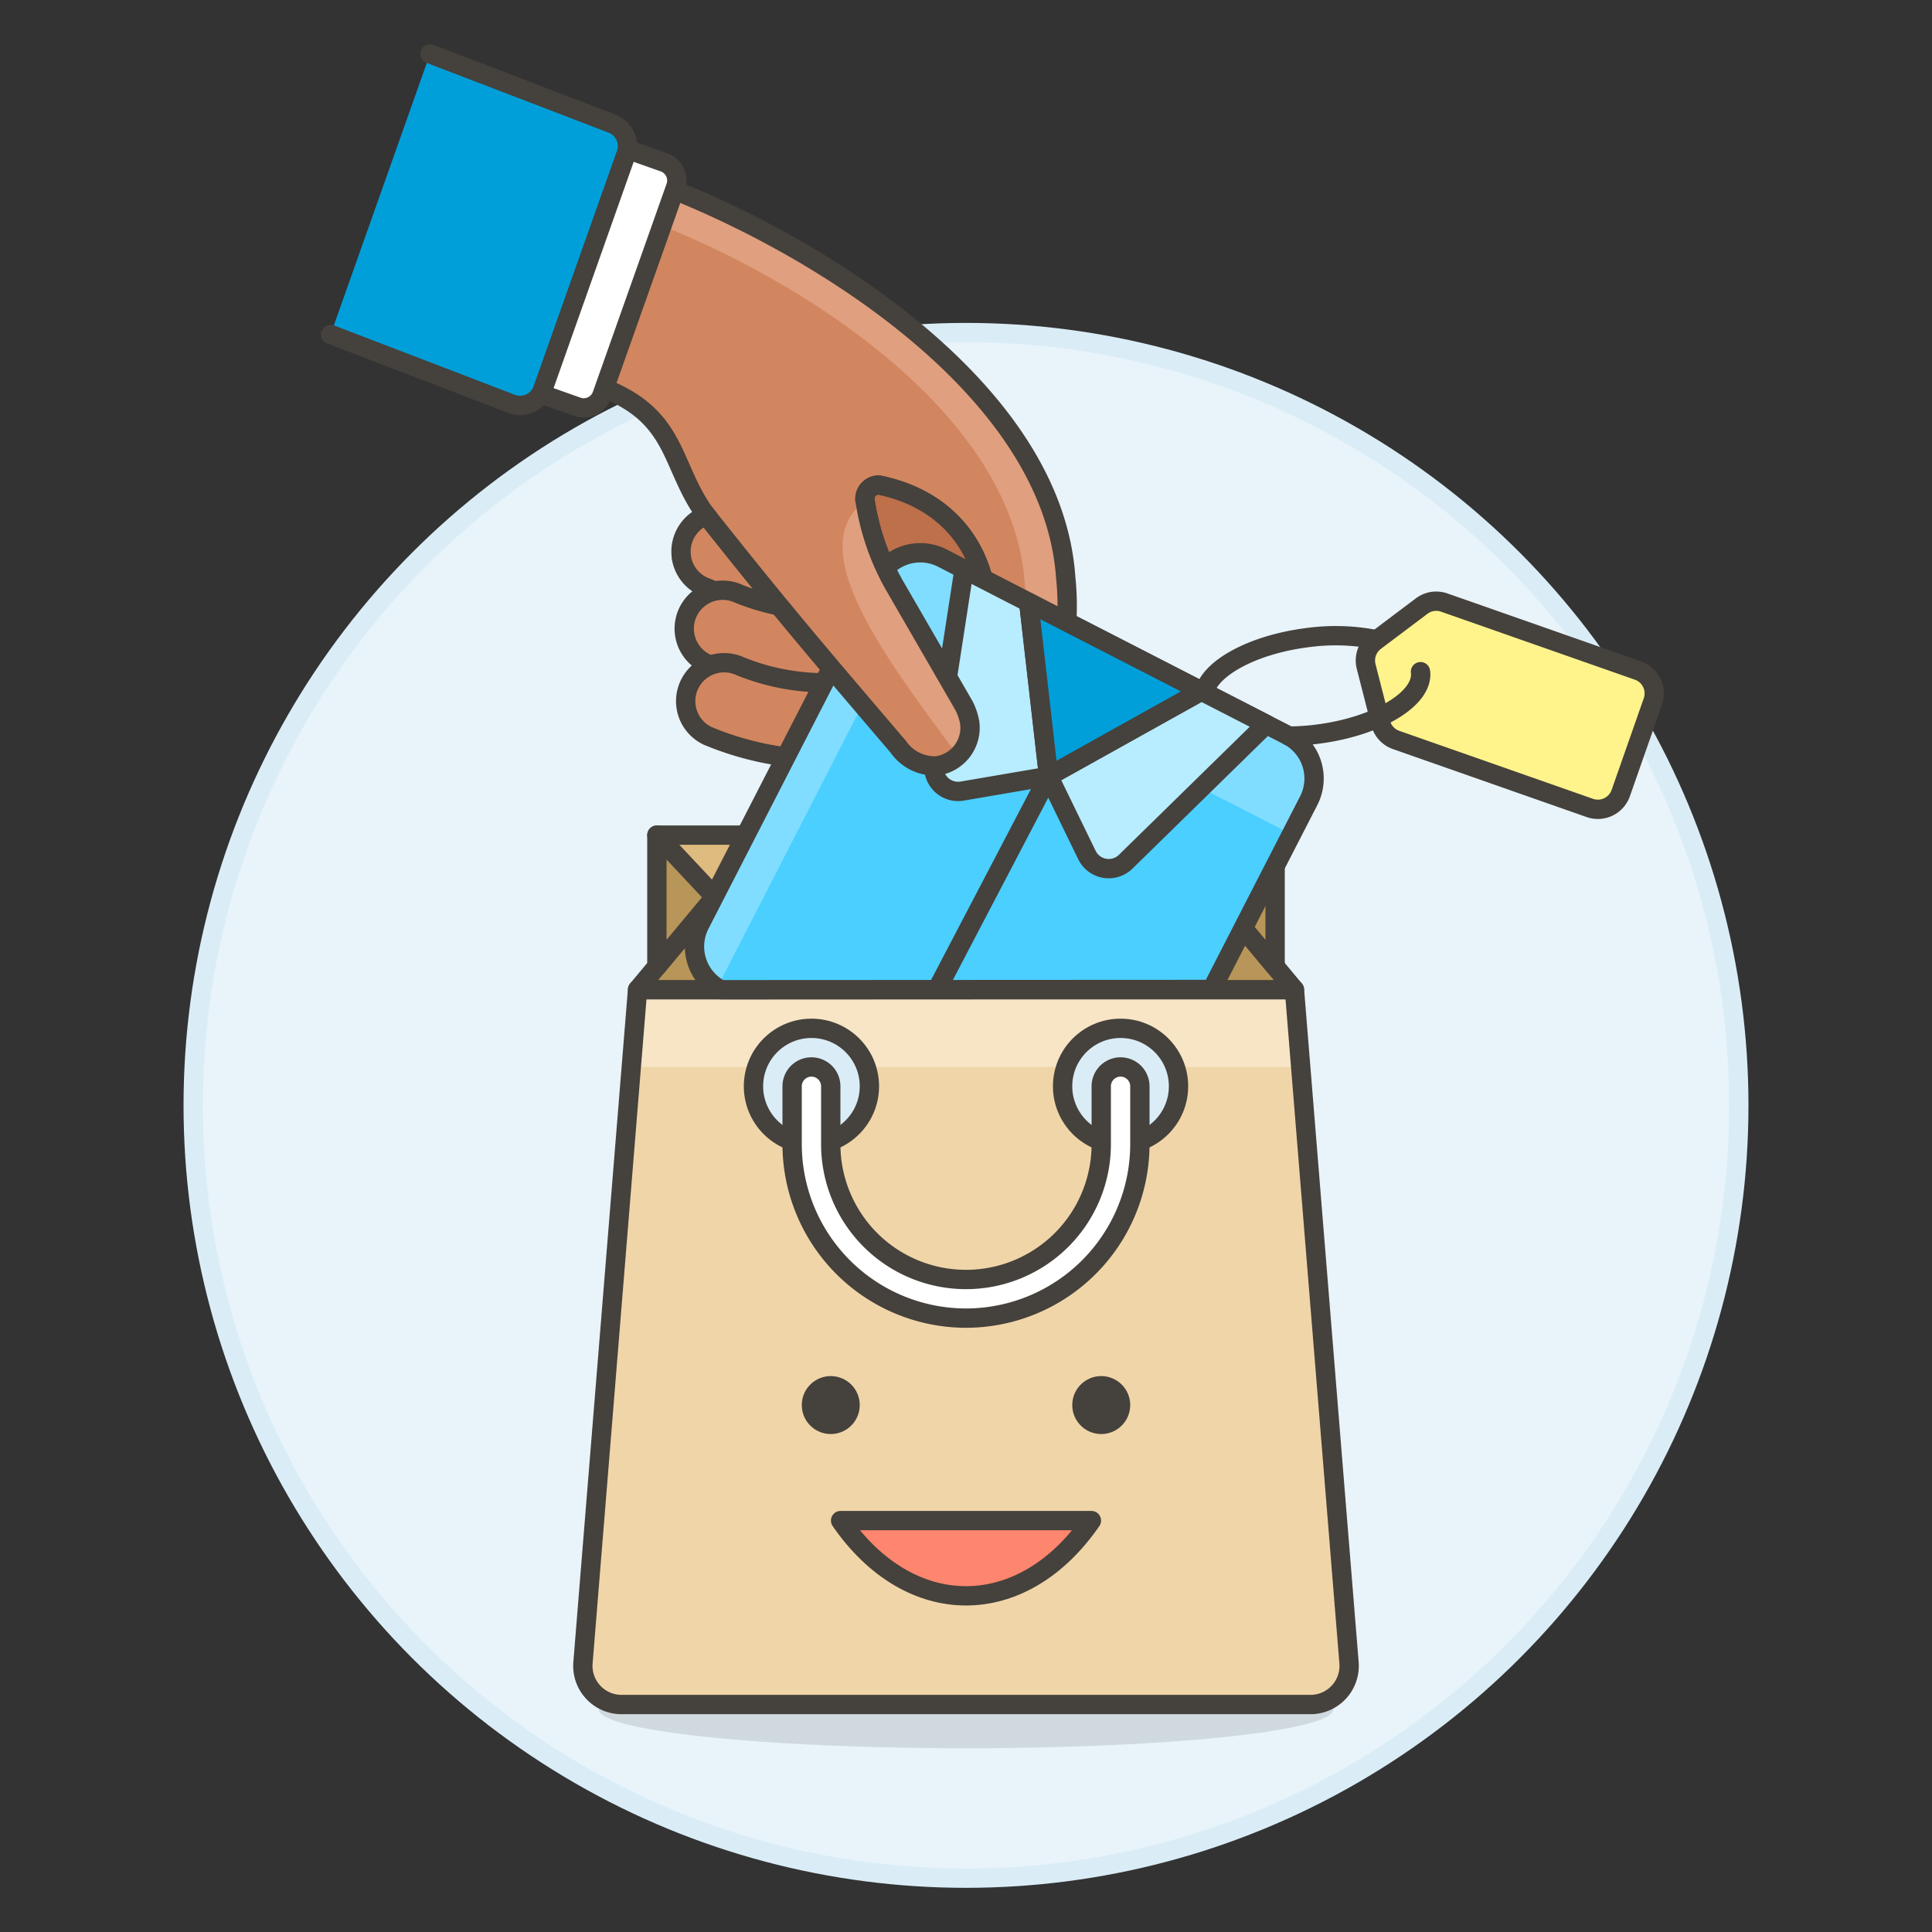 <svg xmlns="http://www.w3.org/2000/svg" viewBox="0 0 100 100"><rect x="0" y="0" width="100" height="100" fill="#333333" stroke="none"/><g class="nc-icon-wrapper"><defs/><circle class="a" cx="50" cy="57.214" r="40" fill="#e8f4fa" stroke="#daedf7" stroke-miterlimit="10"/><path class="b" d="M35.263 28.816a1.989 1.989 0 0 0 1.137 1.535 15.806 15.806 0 0 0 10.314.638 1.988 1.988 0 0 0-1.119-3.816 11.718 11.718 0 0 1-7.52-.429 1.988 1.988 0 0 0-2.807 2.072z" fill="#d18660" stroke="#45413c" stroke-linecap="round" stroke-linejoin="round"/><path class="b" d="M35.434 32.806a1.985 1.985 0 0 0 1.132 1.535 15.792 15.792 0 0 0 10.314.638 1.988 1.988 0 1 0-1.119-3.815 11.725 11.725 0 0 1-7.52-.429 1.988 1.988 0 0 0-2.807 2.071z" fill="#d18660" stroke="#45413c" stroke-linecap="round" stroke-linejoin="round"/><path class="b" d="M35.509 36.559a1.988 1.988 0 0 0 1.133 1.535 15.8 15.8 0 0 0 10.313.638 1.988 1.988 0 0 0-1.119-3.816 11.715 11.715 0 0 1-7.519-.429 1.989 1.989 0 0 0-2.808 2.072z" fill="#d18660" stroke="#45413c" stroke-linecap="round" stroke-linejoin="round"/><path class="c" d="M36.488 26.585c-2.023-2.822-1.279-5.585-6.825-7.005l-7.776-1.837 3.977-11.249L32.3 8.9c7.593 2.406 22.128 10.335 22.86 20.98a14.084 14.084 0 0 1-3.138 10.437l-1.529 1.742a1.984 1.984 0 0 1-3.268-2.194c.388-.781 1.675-1.8 2.663-3.344 2.509-4.509 1.284-10.249-4.4-11.412a.714.714 0 0 0-.712.827 12.69 12.69 0 0 0 1.5 4.338l3.611 6.247a35.3 35.3 0 0 1-2.412 2.95 3.205 3.205 0 0 1-.995-.82C41.458 32.764 40 31 36.488 26.585z" style="" fill="#d18660"/><path class="d" d="M48.736 41.439l1.41-1.606a12.986 12.986 0 0 0 2.895-9.625c-.676-9.818-14.08-17.131-21.083-19.349l-6.747-2.518.653-1.841L32.3 8.9c7.594 2.406 22.128 10.335 22.86 20.98a14.086 14.086 0 0 1-3.138 10.438l-1.529 1.741a1.99 1.99 0 0 1-2.806.182 1.932 1.932 0 0 1-.181-.181 1.825 1.825 0 0 0 1.23-.621z" style="" fill="#e09f7e"/><path class="e" d="M36.488 26.585c-2.023-2.822-1.279-5.585-6.825-7.005l-7.776-1.837 3.977-11.249L32.3 8.9c7.593 2.406 22.128 10.335 22.86 20.98a14.084 14.084 0 0 1-3.138 10.437l-1.529 1.742a1.984 1.984 0 0 1-3.268-2.194c.388-.781 1.675-1.8 2.663-3.344 2.509-4.509 1.284-10.249-4.4-11.412a.714.714 0 0 0-.712.827 12.69 12.69 0 0 0 1.5 4.338l3.611 6.247a35.3 35.3 0 0 1-2.412 2.95 3.205 3.205 0 0 1-.995-.82C41.458 32.764 40 31 36.488 26.585z" stroke="#45413c" stroke-linecap="round" stroke-linejoin="round" fill="none"/><path class="f" d="M49.888 36.517l-3.611-6.247a12.69 12.69 0 0 1-1.5-4.338.714.714 0 0 1 .712-.827c5.683 1.163 6.911 6.903 4.399 11.412z" stroke="#45413c" stroke-linecap="round" stroke-linejoin="round" fill="#bd704a"/><g><path class="g" d="M22.258 2.786l9.386 3.6a1.256 1.256 0 0 1 .764 1.6L28.1 20.147a1.255 1.255 0 0 1-1.6.765l-9.386-3.6" style="" fill="#009fd9"/><path class="e" d="M22.258 2.786l9.386 3.6a1.256 1.256 0 0 1 .764 1.6L28.1 20.147a1.255 1.255 0 0 1-1.6.765l-9.386-3.6" stroke="#45413c" stroke-linecap="round" stroke-linejoin="round" fill="none"/><path class="h" d="M28.015 20.394l1.869.662a1 1 0 0 0 1.276-.609l3.813-10.766a1 1 0 0 0-.609-1.281l-1.869-.662z" stroke="#45413c" stroke-linecap="round" stroke-linejoin="round" fill="#fff"/></g><g><ellipse class="i" cx="50" cy="88.489" rx="19" ry="2" fill="#45413c" opacity="0.15"/><path class="j" d="M67.831 88.226H32.169a2 2 0 0 1-1.994-2.162L33 51.226h34l2.825 34.838a2 2 0 0 1-1.994 2.162z" style="" fill="#f0d5a8"/><path class="j" d="M32.676 55.226H67.324" style="" fill="#f0d5a8"/><path class="k" d="M32.676 55.226l.324-4h34l.324 4H32.676z" style="" fill="#f7e5c6"/><path class="e" d="M67.831 88.226H32.169a2 2 0 0 1-1.994-2.162L33 51.226h34l2.825 34.838a2 2 0 0 1-1.994 2.162z" stroke="#45413c" stroke-linecap="round" stroke-linejoin="round" fill="none"/><path class="l" d="M33 51.226l4-4.8-3-3.2h32l-3 3.2 4 4.8H33z" style="" fill="#debb7e"/><path class="m" d="M33 51.226l4-4.8-3-3.2h32l-3 3.2 4 4.8H33z" style="" fill="#b89558"/><path class="l" d="M63.188 46.226l2.812-3H34l2.813 3h26.375z" style="" fill="#debb7e"/><path class="e" d="M33 51.226l4-4.8-3-3.2h32l-3 3.2 4 4.8H33z" stroke="#45413c" stroke-linecap="round" stroke-linejoin="round" fill="none"/><path class="n" d="M34 43.226v6.8l3-3.6-3-3.2z" stroke="#45413c" stroke-linecap="round" stroke-linejoin="round" fill="#b89558"/><path class="n" d="M66 43.226l-3 3.2 3 3.6v-6.8z" stroke="#45413c" stroke-linecap="round" stroke-linejoin="round" fill="#b89558"/><circle class="o" cx="42" cy="56.226" r="3" stroke="#45413c" stroke-linecap="round" stroke-linejoin="round" fill="#daedf7"/><circle class="o" cx="58" cy="56.226" r="3" stroke="#45413c" stroke-linecap="round" stroke-linejoin="round" fill="#daedf7"/><path class="h" d="M50 68.226a9.011 9.011 0 0 1-9-9v-3a1 1 0 0 1 2 0v3a7 7 0 0 0 14 0v-3a1 1 0 0 1 2 0v3a9.011 9.011 0 0 1-9 9z" stroke="#45413c" stroke-linecap="round" stroke-linejoin="round" fill="#fff"/><circle class="p" cx="43" cy="72.726" r="1.5" style="" fill="#45413c"/><circle class="p" cx="57" cy="72.726" r="1.5" style="" fill="#45413c"/><path class="q" d="M43.509 78.705c3.585 5.193 9.4 5.193 12.982 0z" stroke="#45413c" stroke-linecap="round" stroke-linejoin="round" fill="#ff866e"/></g><g><path class="r" d="M37.312 51.228a2.512 2.512 0 0 1-1.088-3.381L45.4 29.976a2.511 2.511 0 0 1 3.381-1.087l17.871 9.173a2.51 2.51 0 0 1 1.087 3.38l-5.019 9.773z" style="" fill="#4acfff"/><path class="s" d="M66.843 43.183l-18.065-9.272A2.512 2.512 0 0 0 45.4 35l-8.278 16.12a2.512 2.512 0 0 1-.9-3.273L45.4 29.976a2.511 2.511 0 0 1 3.381-1.087l17.871 9.173a2.51 2.51 0 0 1 1.087 3.38z" style="" fill="#80ddff"/><path class="e" d="M62.337 35.849C62.6 34.6 64.8 33.382 67.6 33.013a10.835 10.835 0 0 1 3.525.075" stroke="#45413c" stroke-linecap="round" stroke-linejoin="round" fill="none"/><path class="e" d="M37.312 51.228a2.512 2.512 0 0 1-1.088-3.381L45.4 29.976a2.511 2.511 0 0 1 3.381-1.087l17.871 9.173a2.51 2.51 0 0 1 1.087 3.38l-5.019 9.773z" stroke="#45413c" stroke-linecap="round" stroke-linejoin="round" fill="none"/><path class="t" d="M53.246 31.182l1.028 9-4.471.764a1.255 1.255 0 0 1-1.453-1.428l1.55-10.056z" stroke="#45413c" stroke-linecap="round" stroke-linejoin="round" fill="#b8ecff"/><path class="t" d="M62.181 35.769l-7.907 4.408 1.985 4.078a1.255 1.255 0 0 0 2.007.347l7.266-7.114z" stroke="#45413c" stroke-linecap="round" stroke-linejoin="round" fill="#b8ecff"/><path class="e" d="M54.274 40.177L48.502 51.21" stroke="#45413c" stroke-linecap="round" stroke-linejoin="round" fill="none"/><path class="u" d="M53.246 31.182l8.935 4.587-7.907 4.408-1.028-8.995z" stroke="#45413c" stroke-linecap="round" stroke-linejoin="round" fill="#009fd9"/></g><g><path class="c" d="M44.78 25.932a12.69 12.69 0 0 0 1.5 4.338l3.611 6.247a3.108 3.108 0 0 1 .3.882 1.991 1.991 0 0 1-1.7 2.242 2.29 2.29 0 0 1-2-.994C41.458 32.764 40 31 36.488 26.585" style="" fill="#d18660"/><path class="d" d="M49.888 36.517a3.108 3.108 0 0 1 .3.882 1.982 1.982 0 0 1-.607 1.718c-3.566-4.829-8.16-10.742-4.8-13.185a12.69 12.69 0 0 0 1.5 4.338z" style="" fill="#e09f7e"/><path class="e" d="M44.78 25.932a12.69 12.69 0 0 0 1.5 4.338l3.611 6.247a3.108 3.108 0 0 1 .3.882 1.991 1.991 0 0 1-1.7 2.242 2.29 2.29 0 0 1-2-.994C41.458 32.764 40 31 36.488 26.585" stroke="#45413c" stroke-linecap="round" stroke-linejoin="round" fill="none"/></g><path class="v" d="M85.552 36.311L83.89 41.05a1.255 1.255 0 0 1-1.6.769L72.261 38.3a1.257 1.257 0 0 1-.8-.873l-.749-2.927a1.254 1.254 0 0 1 .461-1.314l2.411-1.815a1.254 1.254 0 0 1 1.171-.182l10.028 3.518a1.255 1.255 0 0 1 .769 1.604z" stroke="#45413c" stroke-linecap="round" stroke-linejoin="round" fill="#fff48c"/><path class="e" d="M73.525 34.766c.181 1.374-2.18 2.819-5.274 3.226a12.4 12.4 0 0 1-1.531.108" stroke="#45413c" stroke-linecap="round" stroke-linejoin="round" fill="none"/></g></svg>